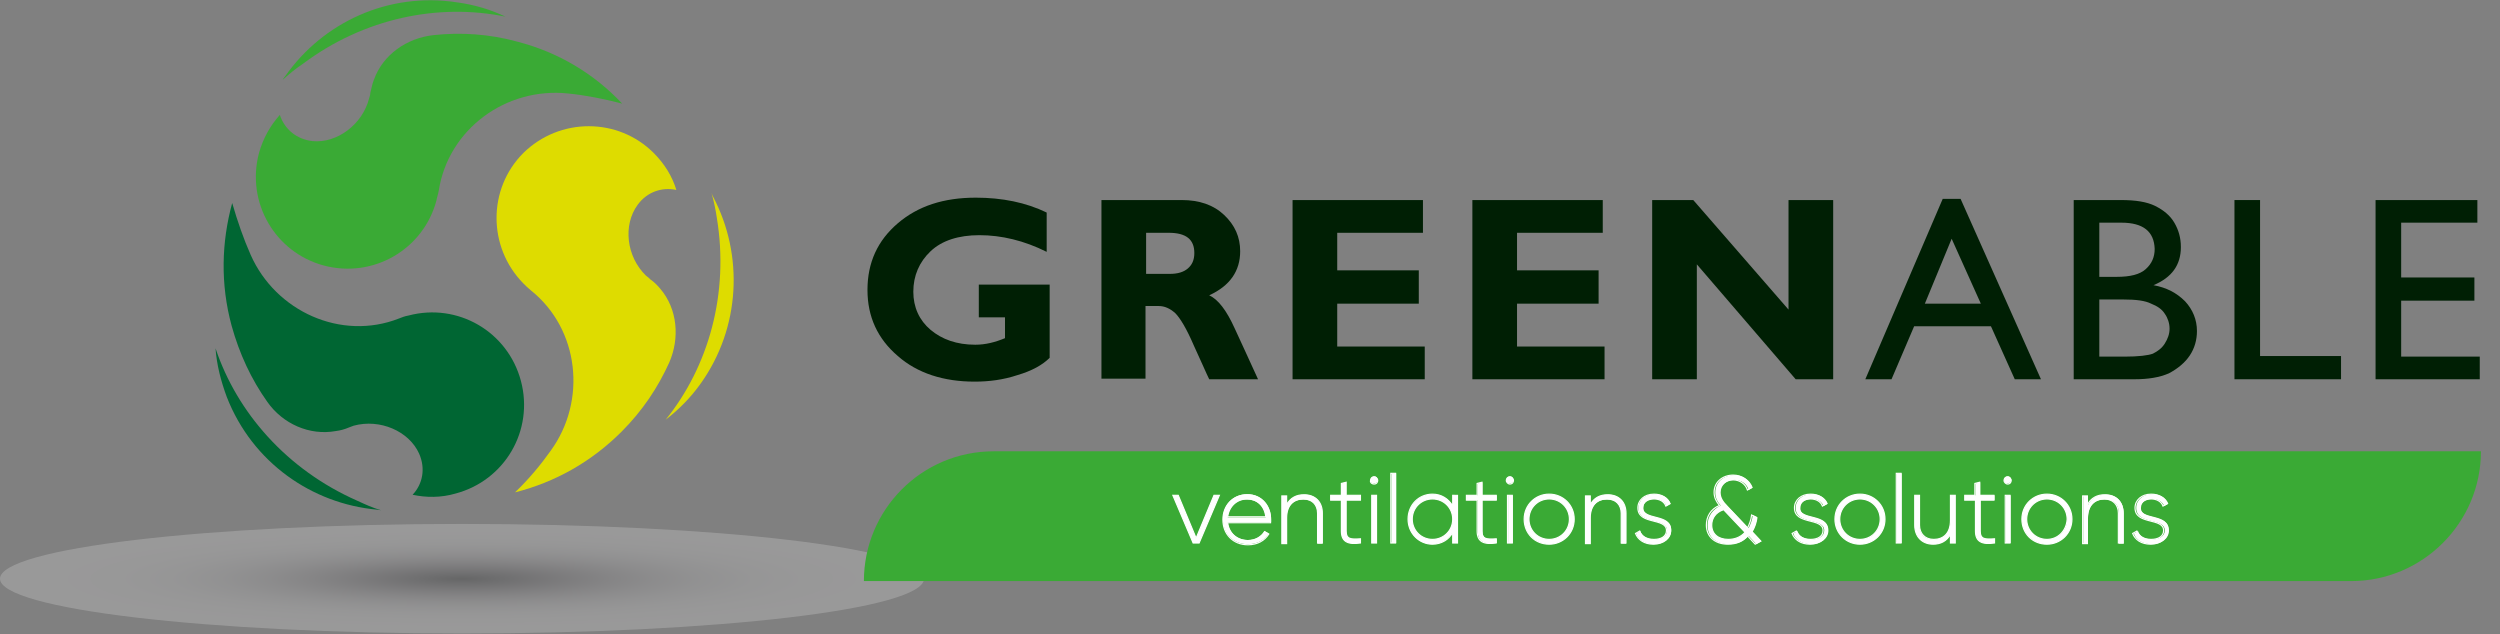 <?xml version="1.0" encoding="utf-8"?>
<!-- Generator: Adobe Illustrator 23.0.2, SVG Export Plug-In . SVG Version: 6.00 Build 0)  -->
<svg version="1.1" id="Calque_1" xmlns="http://www.w3.org/2000/svg" xmlns:xlink="http://www.w3.org/1999/xlink" x="0px" y="0px"
	 viewBox="0 0 419.9 106.5" style="enable-background:new 0 0 419.9 106.5;" xml:space="preserve">
<rect x="0" y="0" width="419.9" height="106.5" fill="#808080" stroke="none"/>
<style type="text/css">
	.st0{clip-path:url(#SVGID_2_);}
	.st1{opacity:0.2;clip-path:url(#SVGID_4_);}
	.st2{clip-path:url(#SVGID_6_);}
	.st3{clip-path:url(#SVGID_8_);fill:url(#SVGID_9_);}
	.st4{clip-path:url(#SVGID_4_);fill:#3AAA35;}
	.st5{fill:#FFFFFF;}
	.st6{clip-path:url(#SVGID_11_);fill:none;stroke:#FFFFFF;stroke-width:0.2;stroke-miterlimit:10;}
	.st7{clip-path:url(#SVGID_11_);fill-rule:evenodd;clip-rule:evenodd;fill:#DEDC00;}
	.st8{clip-path:url(#SVGID_11_);fill-rule:evenodd;clip-rule:evenodd;fill:#3AAA35;}
	.st9{fill:#001F04;}
	.st10{clip-path:url(#SVGID_13_);}
	.st11{clip-path:url(#SVGID_13_);fill-rule:evenodd;clip-rule:evenodd;fill:#006633;}
</style>
<g>
	<defs>
		<rect id="SVGID_1_" width="419.9" height="106.5"/>
	</defs>
	<clipPath id="SVGID_2_">
		<use xlink:href="#SVGID_1_"  style="overflow:visible;"/>
	</clipPath>
	<g class="st0">
		<defs>
			<rect id="SVGID_3_" width="419.9" height="106.5"/>
		</defs>
		<clipPath id="SVGID_4_">
			<use xlink:href="#SVGID_3_"  style="overflow:visible;"/>
		</clipPath>
		<g class="st1">
			<g>
				<defs>
					<rect id="SVGID_5_" y="88" width="155.2" height="18.5"/>
				</defs>
				<clipPath id="SVGID_6_">
					<use xlink:href="#SVGID_5_"  style="overflow:visible;"/>
				</clipPath>
				<g class="st2">
					<defs>
						<path id="SVGID_7_" d="M155.2,97.2c0,5.1-34.7,9.2-77.6,9.2c-42.8,0-77.6-4.1-77.6-9.2C0,92.1,34.7,88,77.6,88
							C120.4,88,155.2,92.1,155.2,97.2"/>
					</defs>
					<clipPath id="SVGID_8_">
						<use xlink:href="#SVGID_7_"  style="overflow:visible;"/>
					</clipPath>
					
						<radialGradient id="SVGID_9_" cx="4.917729e-08" cy="106.465" r="1" gradientTransform="matrix(77.57 0 0 -9.237 77.576 1080.638)" gradientUnits="userSpaceOnUse">
						<stop  offset="0" style="stop-color:#020203"/>
						<stop  offset="1.670665e-02" style="stop-color:#08090C"/>
						<stop  offset="8.643532e-02" style="stop-color:#2C2C31"/>
						<stop  offset="0.162" style="stop-color:#535056"/>
						<stop  offset="0.241" style="stop-color:#79767C"/>
						<stop  offset="0.325" style="stop-color:#9E9BA0"/>
						<stop  offset="0.416" style="stop-color:#BFBDC1"/>
						<stop  offset="0.515" style="stop-color:#DAD9DC"/>
						<stop  offset="0.628" style="stop-color:#EFEEF0"/>
						<stop  offset="0.766" style="stop-color:#FCFBFC"/>
						<stop  offset="1" style="stop-color:#FFFFFF"/>
					</radialGradient>
					<rect x="0" y="88" class="st3" width="155.2" height="18.5"/>
				</g>
			</g>
		</g>
		<path class="st4" d="M394.9,97.6H145.1c0-12,9.7-21.8,21.8-21.8h249.8C416.7,87.8,406.9,97.6,394.9,97.6"/>
	</g>
	<g class="st0">
		<path class="st5" d="M204.8,83.2l-3.4,8h-1l-3.4-8h0.9l3,7.2l3-7.2H204.8z"/>
		<path class="st5" d="M213.5,87.3c0,0.1,0,0.3,0,0.4h-7.3c0.2,1.8,1.6,3,3.4,3c1.3,0,2.3-0.6,2.8-1.5l0.7,0.4
			c-0.7,1.1-1.9,1.8-3.5,1.8c-2.5,0-4.2-1.8-4.2-4.2c0-2.4,1.7-4.2,4.1-4.2C212,83,213.5,85.1,213.5,87.3z M206.2,86.9h6.4
			c-0.2-2-1.6-3-3.1-3C207.7,83.8,206.4,85.1,206.2,86.9z"/>
		<path class="st5" d="M222.1,86.3v5h-0.8v-5c0-1.5-0.8-2.4-2.4-2.4c-1.6,0-2.8,1-2.8,3.2v4.2h-0.8v-8h0.8v1.5
			c0.6-1.2,1.6-1.7,2.9-1.7C220.9,83,222.1,84.3,222.1,86.3z"/>
		<path class="st5" d="M226.1,84v5.2c0,1.4,0.8,1.4,2.4,1.3v0.7c-2.1,0.3-3.2-0.2-3.2-2V84h-1.8v-0.8h1.8v-2l0.8-0.2v2.2h2.4V84
			H226.1z"/>
		<path class="st5" d="M230.2,80.6c0-0.3,0.3-0.6,0.6-0.6c0.4,0,0.6,0.3,0.6,0.6c0,0.4-0.3,0.6-0.6,0.6
			C230.4,81.3,230.2,81,230.2,80.6z M230.4,83.2h0.8v8h-0.8V83.2z"/>
		<path class="st5" d="M233.7,79.5h0.8v11.7h-0.8V79.5z"/>
		<path class="st5" d="M244.8,83.2v8H244v-1.8c-0.7,1.2-1.9,2-3.4,2c-2.3,0-4.1-1.8-4.1-4.2c0-2.4,1.9-4.2,4.1-4.2
			c1.5,0,2.8,0.8,3.4,2v-1.8H244.8z M244,87.2c0-1.9-1.5-3.4-3.4-3.4c-1.9,0-3.4,1.5-3.4,3.4c0,1.9,1.5,3.4,3.4,3.4
			C242.5,90.6,244,89.1,244,87.2z"/>
		<path class="st5" d="M249,84v5.2c0,1.4,0.8,1.4,2.4,1.3v0.7c-2.1,0.3-3.2-0.2-3.2-2V84h-1.8v-0.8h1.8v-2L249,81v2.2h2.4V84H249z"
			/>
		<path class="st5" d="M253,80.6c0-0.3,0.3-0.6,0.6-0.6c0.4,0,0.6,0.3,0.6,0.6c0,0.4-0.3,0.6-0.6,0.6C253.3,81.3,253,81,253,80.6z
			 M253.3,83.2h0.8v8h-0.8V83.2z"/>
		<path class="st5" d="M256,87.2c0-2.4,1.9-4.2,4.2-4.2c2.3,0,4.2,1.8,4.2,4.2c0,2.4-1.9,4.2-4.2,4.2C257.9,91.4,256,89.6,256,87.2z
			 M263.6,87.2c0-1.9-1.5-3.4-3.4-3.4c-1.9,0-3.4,1.5-3.4,3.4c0,1.9,1.5,3.4,3.4,3.4C262.1,90.6,263.6,89.1,263.6,87.2z"/>
		<path class="st5" d="M273.1,86.3v5h-0.8v-5c0-1.5-0.8-2.4-2.4-2.4c-1.6,0-2.8,1-2.8,3.2v4.2h-0.8v-8h0.8v1.5
			c0.6-1.2,1.6-1.7,2.9-1.7C271.9,83,273.1,84.3,273.1,86.3z"/>
		<path class="st5" d="M280.7,89.1c0,1.3-1.2,2.3-2.9,2.3c-1.6,0-2.7-0.8-3-1.8l0.7-0.4c0.3,0.9,1.2,1.4,2.4,1.4
			c1.1,0,2.1-0.5,2.1-1.5c0-2.2-4.8-0.9-4.8-3.8c0-1.3,1.1-2.3,2.7-2.3c1.3,0,2.3,0.6,2.7,1.6l-0.7,0.4c-0.3-0.8-1.2-1.2-2-1.2
			c-1,0-1.9,0.5-1.9,1.5C275.9,87.5,280.7,86.2,280.7,89.1z"/>
		<path class="st5" d="M295,91.4l-1.3-1.4c-0.8,0.9-1.9,1.4-3.3,1.4c-2.2,0-3.6-1.2-3.6-3.2c0-1.4,0.8-2.6,2.2-3.3
			c-0.5-0.6-0.9-1.2-0.9-2.2c0-1.8,1.5-2.9,3.2-2.9c1.4,0,2.6,0.8,3.1,2.1l-0.7,0.4c-0.3-1.1-1.3-1.7-2.4-1.7
			c-1.3,0-2.3,0.9-2.3,2.1c0,0.9,0.5,1.6,1.2,2.3l3.5,3.7c0.3-0.6,0.6-1.3,0.7-2.2l0.8,0.4c-0.1,0.9-0.4,1.7-0.8,2.4l1.5,1.6
			L295,91.4z M293.1,89.4l-3.6-3.8c-1.4,0.5-2,1.6-2,2.6c0,1.5,1.1,2.4,2.8,2.4C291.5,90.6,292.4,90.2,293.1,89.4z"/>
		<path class="st5" d="M307.1,89.1c0,1.3-1.2,2.3-2.9,2.3c-1.6,0-2.7-0.8-3-1.8l0.7-0.4c0.3,0.9,1.2,1.4,2.4,1.4
			c1.1,0,2.1-0.5,2.1-1.5c0-2.2-4.8-0.9-4.8-3.8c0-1.3,1.1-2.3,2.7-2.3c1.3,0,2.3,0.6,2.7,1.6l-0.7,0.4c-0.3-0.8-1.2-1.2-2-1.2
			c-1,0-1.9,0.5-1.9,1.5C302.2,87.5,307.1,86.2,307.1,89.1z"/>
		<path class="st5" d="M308.2,87.2c0-2.4,1.9-4.2,4.2-4.2c2.3,0,4.2,1.8,4.2,4.2c0,2.4-1.9,4.2-4.2,4.2
			C310.1,91.4,308.2,89.6,308.2,87.2z M315.8,87.2c0-1.9-1.5-3.4-3.4-3.4c-1.9,0-3.4,1.5-3.4,3.4c0,1.9,1.5,3.4,3.4,3.4
			C314.4,90.6,315.8,89.1,315.8,87.2z"/>
		<path class="st5" d="M318.6,79.5h0.8v11.7h-0.8V79.5z"/>
		<path class="st5" d="M328.4,83.2v8h-0.8v-1.5c-0.6,1.2-1.6,1.7-2.9,1.7c-1.9,0-3.1-1.3-3.1-3.2v-5h0.8v5c0,1.5,0.8,2.4,2.4,2.4
			c1.6,0,2.8-1,2.8-3.2v-4.2H328.4z"/>
		<path class="st5" d="M332.6,84v5.2c0,1.4,0.8,1.4,2.4,1.3v0.7c-2.1,0.3-3.2-0.2-3.2-2V84H330v-0.8h1.8v-2l0.8-0.2v2.2h2.4V84
			H332.6z"/>
		<path class="st5" d="M336.6,80.6c0-0.3,0.3-0.6,0.6-0.6c0.4,0,0.6,0.3,0.6,0.6c0,0.4-0.3,0.6-0.6,0.6
			C336.9,81.3,336.6,81,336.6,80.6z M336.9,83.2h0.8v8h-0.8V83.2z"/>
		<path class="st5" d="M339.6,87.2c0-2.4,1.9-4.2,4.2-4.2c2.3,0,4.2,1.8,4.2,4.2c0,2.4-1.9,4.2-4.2,4.2
			C341.5,91.4,339.6,89.6,339.6,87.2z M347.2,87.2c0-1.9-1.5-3.4-3.4-3.4c-1.9,0-3.4,1.5-3.4,3.4c0,1.9,1.5,3.4,3.4,3.4
			C345.7,90.6,347.2,89.1,347.2,87.2z"/>
		<path class="st5" d="M356.7,86.3v5h-0.8v-5c0-1.5-0.8-2.4-2.4-2.4c-1.6,0-2.8,1-2.8,3.2v4.2h-0.8v-8h0.8v1.5
			c0.6-1.2,1.6-1.7,2.9-1.7C355.5,83,356.7,84.3,356.7,86.3z"/>
		<path class="st5" d="M364.3,89.1c0,1.3-1.2,2.3-2.9,2.3c-1.6,0-2.7-0.8-3-1.8l0.7-0.4c0.3,0.9,1.2,1.4,2.4,1.4
			c1.1,0,2.1-0.5,2.1-1.5c0-2.2-4.8-0.9-4.8-3.8c0-1.3,1.1-2.3,2.7-2.3c1.3,0,2.3,0.6,2.7,1.6l-0.7,0.4c-0.3-0.8-1.2-1.2-2-1.2
			c-1,0-1.9,0.5-1.9,1.5C359.5,87.5,364.3,86.2,364.3,89.1z"/>
	</g>
	<g class="st0">
		<defs>
			<rect id="SVGID_10_" width="419.9" height="106.5"/>
		</defs>
		<clipPath id="SVGID_11_">
			<use xlink:href="#SVGID_10_"  style="overflow:visible;"/>
		</clipPath>
		<polygon class="st6" points="203.9,83.2 200.9,90.4 197.9,83.2 197,83.2 200.4,91.2 201.4,91.2 204.8,83.2 		"/>
		<path class="st6" d="M209.5,83.8c1.6,0,2.9,1.1,3.1,3h-6.4C206.4,85.1,207.7,83.8,209.5,83.8z M209.5,83.1c-2.4,0-4.1,1.8-4.1,4.2
			c0,2.4,1.7,4.2,4.2,4.2c1.6,0,2.8-0.7,3.5-1.8l-0.7-0.4c-0.5,0.8-1.5,1.5-2.8,1.5c-1.8,0-3.2-1.2-3.4-3h7.2c0-0.1,0-0.3,0-0.4
			C213.5,85.1,212,83.1,209.5,83.1z"/>
		<path class="st6" d="M219,83.1c-1.2,0-2.3,0.5-2.9,1.7v-1.5h-0.8v8h0.8V87c0-2.2,1.2-3.2,2.8-3.2c1.5,0,2.4,1,2.4,2.4v5h0.8v-5
			C222.1,84.3,220.9,83.1,219,83.1z"/>
		<path class="st6" d="M228.5,84v-0.8h-2.4V81l-0.8,0.2v2h-1.8V84h1.8v5.2c0,1.8,1.1,2.3,3.2,2v-0.7c-1.6,0.1-2.4,0.1-2.4-1.3V84
			H228.5z"/>
		<path class="st6" d="M230.4,91.2h0.8v-8h-0.8V91.2z M230.8,81.3c0.4,0,0.6-0.3,0.6-0.6c0-0.3-0.3-0.6-0.6-0.6
			c-0.4,0-0.6,0.3-0.6,0.6C230.1,81,230.4,81.3,230.8,81.3z"/>
		<rect x="233.6" y="79.5" class="st6" width="0.8" height="11.7"/>
		<path class="st6" d="M240.6,90.6c-1.9,0-3.4-1.5-3.4-3.4s1.5-3.4,3.4-3.4s3.4,1.5,3.4,3.4S242.5,90.6,240.6,90.6z M244,83.2V85
			c-0.7-1.2-1.9-2-3.4-2c-2.3,0-4.1,1.8-4.1,4.2c0,2.4,1.9,4.2,4.1,4.2c1.5,0,2.8-0.8,3.4-2v1.8h0.8v-8H244z"/>
		<path class="st6" d="M251.3,84v-0.8h-2.4V81l-0.8,0.2v2h-1.8V84h1.8v5.2c0,1.8,1.1,2.3,3.2,2v-0.7c-1.6,0.1-2.4,0.1-2.4-1.3V84
			H251.3z"/>
		<path class="st6" d="M253.2,91.2h0.8v-8h-0.8V91.2z M253.6,81.3c0.4,0,0.6-0.3,0.6-0.6c0-0.3-0.3-0.6-0.6-0.6
			c-0.4,0-0.6,0.3-0.6,0.6C253,81,253.3,81.3,253.6,81.3z"/>
		<path class="st6" d="M260.2,90.6c-1.9,0-3.4-1.5-3.4-3.4c0-1.9,1.5-3.4,3.4-3.4c1.9,0,3.4,1.5,3.4,3.4
			C263.6,89.1,262.1,90.6,260.2,90.6z M260.2,91.4c2.3,0,4.2-1.8,4.2-4.2c0-2.4-1.9-4.2-4.2-4.2c-2.3,0-4.2,1.8-4.2,4.2
			C256,89.6,257.8,91.4,260.2,91.4z"/>
		<path class="st6" d="M270,83.1c-1.2,0-2.3,0.5-2.9,1.7v-1.5h-0.8v8h0.8V87c0-2.2,1.2-3.2,2.8-3.2c1.5,0,2.4,1,2.4,2.4v5h0.8v-5
			C273.1,84.3,271.9,83.1,270,83.1z"/>
		<path class="st6" d="M275.9,85.3c0-1,0.9-1.5,1.9-1.5c0.9,0,1.7,0.4,2,1.2l0.7-0.4c-0.4-1-1.4-1.6-2.7-1.6c-1.6,0-2.7,1-2.7,2.3
			c0,2.9,4.8,1.6,4.8,3.8c0,1-0.9,1.5-2.1,1.5c-1.2,0-2.1-0.5-2.4-1.4l-0.7,0.4c0.4,1,1.4,1.8,3,1.8c1.7,0,2.9-1,2.9-2.3
			C280.7,86.2,275.9,87.5,275.9,85.3z"/>
		<path class="st6" d="M290.3,90.6c-1.7,0-2.8-0.9-2.8-2.4c0-1,0.5-2.1,2-2.6l3.6,3.8C292.4,90.2,291.4,90.6,290.3,90.6z
			 M295.7,90.9l-1.5-1.6c0.4-0.7,0.7-1.5,0.8-2.4l-0.8-0.4c-0.1,0.9-0.4,1.6-0.7,2.2l-3.5-3.7c-0.7-0.7-1.2-1.3-1.2-2.3
			c0-1.2,1-2.1,2.3-2.1c1.1,0,2.1,0.7,2.4,1.7l0.7-0.4c-0.5-1.3-1.7-2.1-3.1-2.1c-1.7,0-3.2,1.1-3.2,2.9c0,0.9,0.4,1.6,0.9,2.2
			c-1.5,0.6-2.2,1.9-2.2,3.3c0,1.9,1.4,3.2,3.6,3.2c1.5,0,2.6-0.5,3.3-1.4l1.3,1.4L295.7,90.9z"/>
		<path class="st6" d="M302.2,85.3c0-1,0.9-1.5,1.9-1.5c0.9,0,1.7,0.4,2,1.2l0.7-0.4c-0.4-1-1.4-1.6-2.7-1.6c-1.6,0-2.7,1-2.7,2.3
			c0,2.9,4.8,1.6,4.8,3.8c0,1-0.9,1.5-2.1,1.5c-1.2,0-2.1-0.5-2.4-1.4l-0.7,0.4c0.4,1,1.4,1.8,3,1.8c1.7,0,2.9-1,2.9-2.3
			C307.1,86.2,302.2,87.5,302.2,85.3z"/>
		<path class="st6" d="M312.4,90.6c-1.9,0-3.4-1.5-3.4-3.4c0-1.9,1.5-3.4,3.4-3.4c1.9,0,3.4,1.5,3.4,3.4
			C315.8,89.1,314.3,90.6,312.4,90.6z M312.4,91.4c2.3,0,4.2-1.8,4.2-4.2c0-2.4-1.9-4.2-4.2-4.2c-2.3,0-4.2,1.8-4.2,4.2
			C308.2,89.6,310.1,91.4,312.4,91.4z"/>
		<rect x="318.5" y="79.5" class="st6" width="0.8" height="11.7"/>
		<path class="st6" d="M327.6,83.2v4.2c0,2.2-1.2,3.2-2.8,3.2c-1.5,0-2.4-1-2.4-2.4v-5h-0.8v5c0,1.9,1.2,3.2,3.1,3.2
			c1.2,0,2.3-0.5,2.9-1.7v1.5h0.8v-8H327.6z"/>
		<path class="st6" d="M334.9,84v-0.8h-2.4V81l-0.8,0.2v2H330V84h1.8v5.2c0,1.8,1.1,2.3,3.2,2v-0.7c-1.6,0.1-2.4,0.1-2.4-1.3V84
			H334.9z"/>
		<path class="st6" d="M336.8,91.2h0.8v-8h-0.8V91.2z M337.2,81.3c0.4,0,0.6-0.3,0.6-0.6c0-0.3-0.3-0.6-0.6-0.6
			c-0.4,0-0.6,0.3-0.6,0.6C336.6,81,336.9,81.3,337.2,81.3z"/>
		<path class="st6" d="M343.8,90.6c-1.9,0-3.4-1.5-3.4-3.4c0-1.9,1.5-3.4,3.4-3.4c1.9,0,3.4,1.5,3.4,3.4
			C347.1,89.1,345.7,90.6,343.8,90.6z M343.8,91.4c2.3,0,4.2-1.8,4.2-4.2c0-2.4-1.9-4.2-4.2-4.2c-2.3,0-4.2,1.8-4.2,4.2
			C339.6,89.6,341.4,91.4,343.8,91.4z"/>
		<path class="st6" d="M353.5,83.1c-1.2,0-2.3,0.5-2.9,1.7v-1.5h-0.8v8h0.8V87c0-2.2,1.2-3.2,2.8-3.2c1.5,0,2.4,1,2.4,2.4v5h0.8v-5
			C356.6,84.3,355.4,83.1,353.5,83.1z"/>
		<path class="st6" d="M359.4,85.3c0-1,0.9-1.5,1.9-1.5c0.9,0,1.7,0.4,2,1.2l0.7-0.4c-0.4-1-1.4-1.6-2.7-1.6c-1.6,0-2.7,1-2.7,2.3
			c0,2.9,4.8,1.6,4.8,3.8c0,1-0.9,1.5-2.1,1.5c-1.2,0-2.1-0.5-2.4-1.4l-0.7,0.4c0.4,1,1.4,1.8,3,1.8c1.7,0,2.9-1,2.9-2.3
			C364.3,86.2,359.4,87.5,359.4,85.3z"/>
		<path class="st7" d="M119.8,33.1c-0.1-0.2-0.2-0.4-0.3-0.7c0.4,1.4,0.7,2.8,0.9,4.2c2.1,12.7-1.4,25-8.6,33.9
			c2.2-1.7,4.2-3.7,5.9-6.1C124.4,55,124.9,42.8,119.8,33.1"/>
		<path class="st8" d="M47.9,12.8c-0.2,0.2-0.3,0.4-0.4,0.6c1.1-1,2.2-1.9,3.4-2.7C61.2,3,73.7,0.5,84.9,2.8c-2.5-1.2-5.2-2-8.1-2.4
			C65.2-1.4,54.2,3.8,47.9,12.8"/>
		<path class="st8" d="M86.9,7c-4.7-1.3-9.5-1.6-14.1-1.1c-4.5,0.5-8.5,3.3-10,7.5c-0.3,0.7-0.4,1.5-0.6,2.2c0,0.3-0.1,0.6-0.2,0.9
			c-1.1,4.4-5.4,7.6-9.5,7.2c-2.7-0.3-4.7-2-5.5-4.4c-1.6,1.8-2.8,3.9-3.5,6.4c-2.2,8.3,2.7,16.7,10.9,18.9
			c8.3,2.2,16.7-2.7,18.9-10.9c0.1-0.6,0.3-1.1,0.4-1.7c1.6-10.3,11.3-17.4,21.7-16.3c3,0.3,6,0.9,9.1,1.7
			C99.9,12.5,93.9,8.8,86.9,7"/>
		<path class="st7" d="M104.4,72.5c3.5-3.5,6.1-7.4,8-11.6c1.8-4.1,1.4-9-1.5-12.4c-0.5-0.6-1-1.1-1.7-1.6c-0.2-0.2-0.4-0.4-0.7-0.6
			c-3.3-3.2-3.9-8.5-1.4-11.9c1.6-2.2,4.1-3,6.5-2.5c-0.7-2.3-2-4.4-3.8-6.2c-6-6-15.8-6-21.9,0c-6,6-6,15.8,0,21.9
			c0.4,0.4,0.8,0.8,1.3,1.2c8.1,6.5,9.4,18.5,3.3,26.9c-1.7,2.4-3.7,4.8-6,7C93.2,81,99.3,77.6,104.4,72.5"/>
	</g>
	<g class="st0">
		<path class="st9" d="M175.8,35.7v6.6c-3.8-1.9-7.6-2.8-11.3-2.8c-3.5,0-6.3,0.9-8.2,2.7c-1.9,1.8-2.9,4.1-2.9,6.8
			c0,2.6,1,4.8,2.9,6.4c1.9,1.6,4.4,2.5,7.5,2.5c1.7,0,3.3-0.4,5-1.1v-3.5h-4.4v-5.5h11.9v12.3c-1.2,1.2-3,2.2-5.4,2.9
			c-2.4,0.8-4.8,1.1-7.2,1.1c-5.2,0-9.6-1.4-12.9-4.3c-3.4-2.9-5.1-6.6-5.1-11.1c0-4.6,1.7-8.3,5.1-11.2c3.4-2.9,7.7-4.3,13.1-4.3
			C168.3,33.2,172.3,34,175.8,35.7z"/>
		<path class="st9" d="M185,33.6h13.5c2.9,0,5.3,0.8,7.1,2.5c1.8,1.7,2.7,3.7,2.7,6.1c0,3.3-1.7,5.8-5.2,7.4
			c1.5,0.7,2.9,2.5,4.3,5.6c1.4,3,2.7,5.9,3.9,8.5h-8.2c-0.5-1-1.3-2.9-2.6-5.7c-1.2-2.8-2.3-4.6-3.1-5.4c-0.9-0.8-1.8-1.2-2.8-1.2
			h-2.2v12.2H185V33.6z M192.5,39.1V46h4c1.3,0,2.3-0.3,3-0.9c0.7-0.6,1.1-1.4,1.1-2.6c0-2.3-1.4-3.4-4.3-3.4H192.5z"/>
		<path class="st9" d="M239.3,58.2v5.5h-22.2V33.6H239v5.5h-14.4v6.3h13.7V51h-13.7v7.2H239.3z"/>
		<path class="st9" d="M269.5,58.2v5.5h-22.2V33.6h21.9v5.5h-14.4v6.3h13.7V51h-13.7v7.2H269.5z"/>
		<path class="st9" d="M307.9,33.6v30.1h-6.3l-16.6-19.3v19.3h-7.5V33.6h6.9L300.4,52V33.6H307.9z"/>
	</g>
	<g class="st0">
		<defs>
			<rect id="SVGID_12_" width="419.9" height="106.5"/>
		</defs>
		<clipPath id="SVGID_13_">
			<use xlink:href="#SVGID_12_"  style="overflow:visible;"/>
		</clipPath>
		<g class="st10">
			<path class="st9" d="M326.3,33.4h3l13.5,30.3h-4.4l-4-8.9h-12.9l-3.8,8.9h-4.4L326.3,33.4z M332.7,51l-4.9-10.9L323.3,51H332.7z"
				/>
			<path class="st9" d="M358.5,63.7h-10.2V33.6h7.9c2.5,0,4.4,0.3,5.8,1c1.4,0.7,2.5,1.6,3.2,2.8s1.1,2.5,1.1,4.1
				c0,3-1.5,5.1-4.6,6.4c2.2,0.4,3.9,1.3,5.3,2.7c1.3,1.4,2,3.1,2,5c0,1.5-0.4,2.9-1.2,4.1c-0.8,1.2-2,2.2-3.5,3
				C362.7,63.4,360.8,63.7,358.5,63.7z M356.3,37.4h-3.7v9.1h2.9c2.3,0,3.9-0.4,4.9-1.3c1-0.9,1.5-2,1.5-3.4
				C361.8,38.9,360,37.4,356.3,37.4z M356.6,50.3h-4v9.6h4.2c2.4,0,4-0.2,4.8-0.5c0.8-0.4,1.5-0.9,2-1.7s0.8-1.6,0.8-2.5
				c0-0.9-0.3-1.8-0.8-2.5c-0.5-0.8-1.3-1.3-2.3-1.7C360.3,50.5,358.8,50.3,356.6,50.3z"/>
			<path class="st9" d="M375.3,33.6h4.3v26.2h13.6v3.9h-17.9V33.6z"/>
			<path class="st9" d="M399,33.6h17.1v3.8h-12.8v9.2h12.3v3.9h-12.3v9.4h13.2v3.8H399V33.6z"/>
		</g>
		<path class="st11" d="M63.3,85.6c0.2,0,0.5,0.1,0.7,0.1c-1.4-0.4-2.7-1-4-1.6c-11.8-5.2-20.2-14.8-23.8-25.6
			c0.2,2.8,0.9,5.5,1.9,8.2C42.4,77.7,52.4,84.6,63.3,85.6"/>
		<path class="st11" d="M38.9,54.7c1.3,4.7,3.3,9,6,12.8c2.6,3.7,7.1,5.7,11.5,4.9c0.8-0.1,1.5-0.3,2.2-0.6c0.3-0.1,0.5-0.2,0.8-0.3
			c4.4-1.2,9.3,0.9,11,4.7c1.1,2.5,0.6,5.1-1.1,6.9c2.3,0.5,4.8,0.5,7.2-0.2c8.3-2.2,13.2-10.6,11-18.9c-2.2-8.3-10.6-13.2-18.9-11
			c-0.6,0.1-1.1,0.3-1.6,0.5c-9.7,3.8-20.7-1.2-24.9-10.7c-1.2-2.7-2.2-5.6-3.1-8.7C37.2,40.7,37,47.7,38.9,54.7"/>
	</g>
</g>
</svg>
